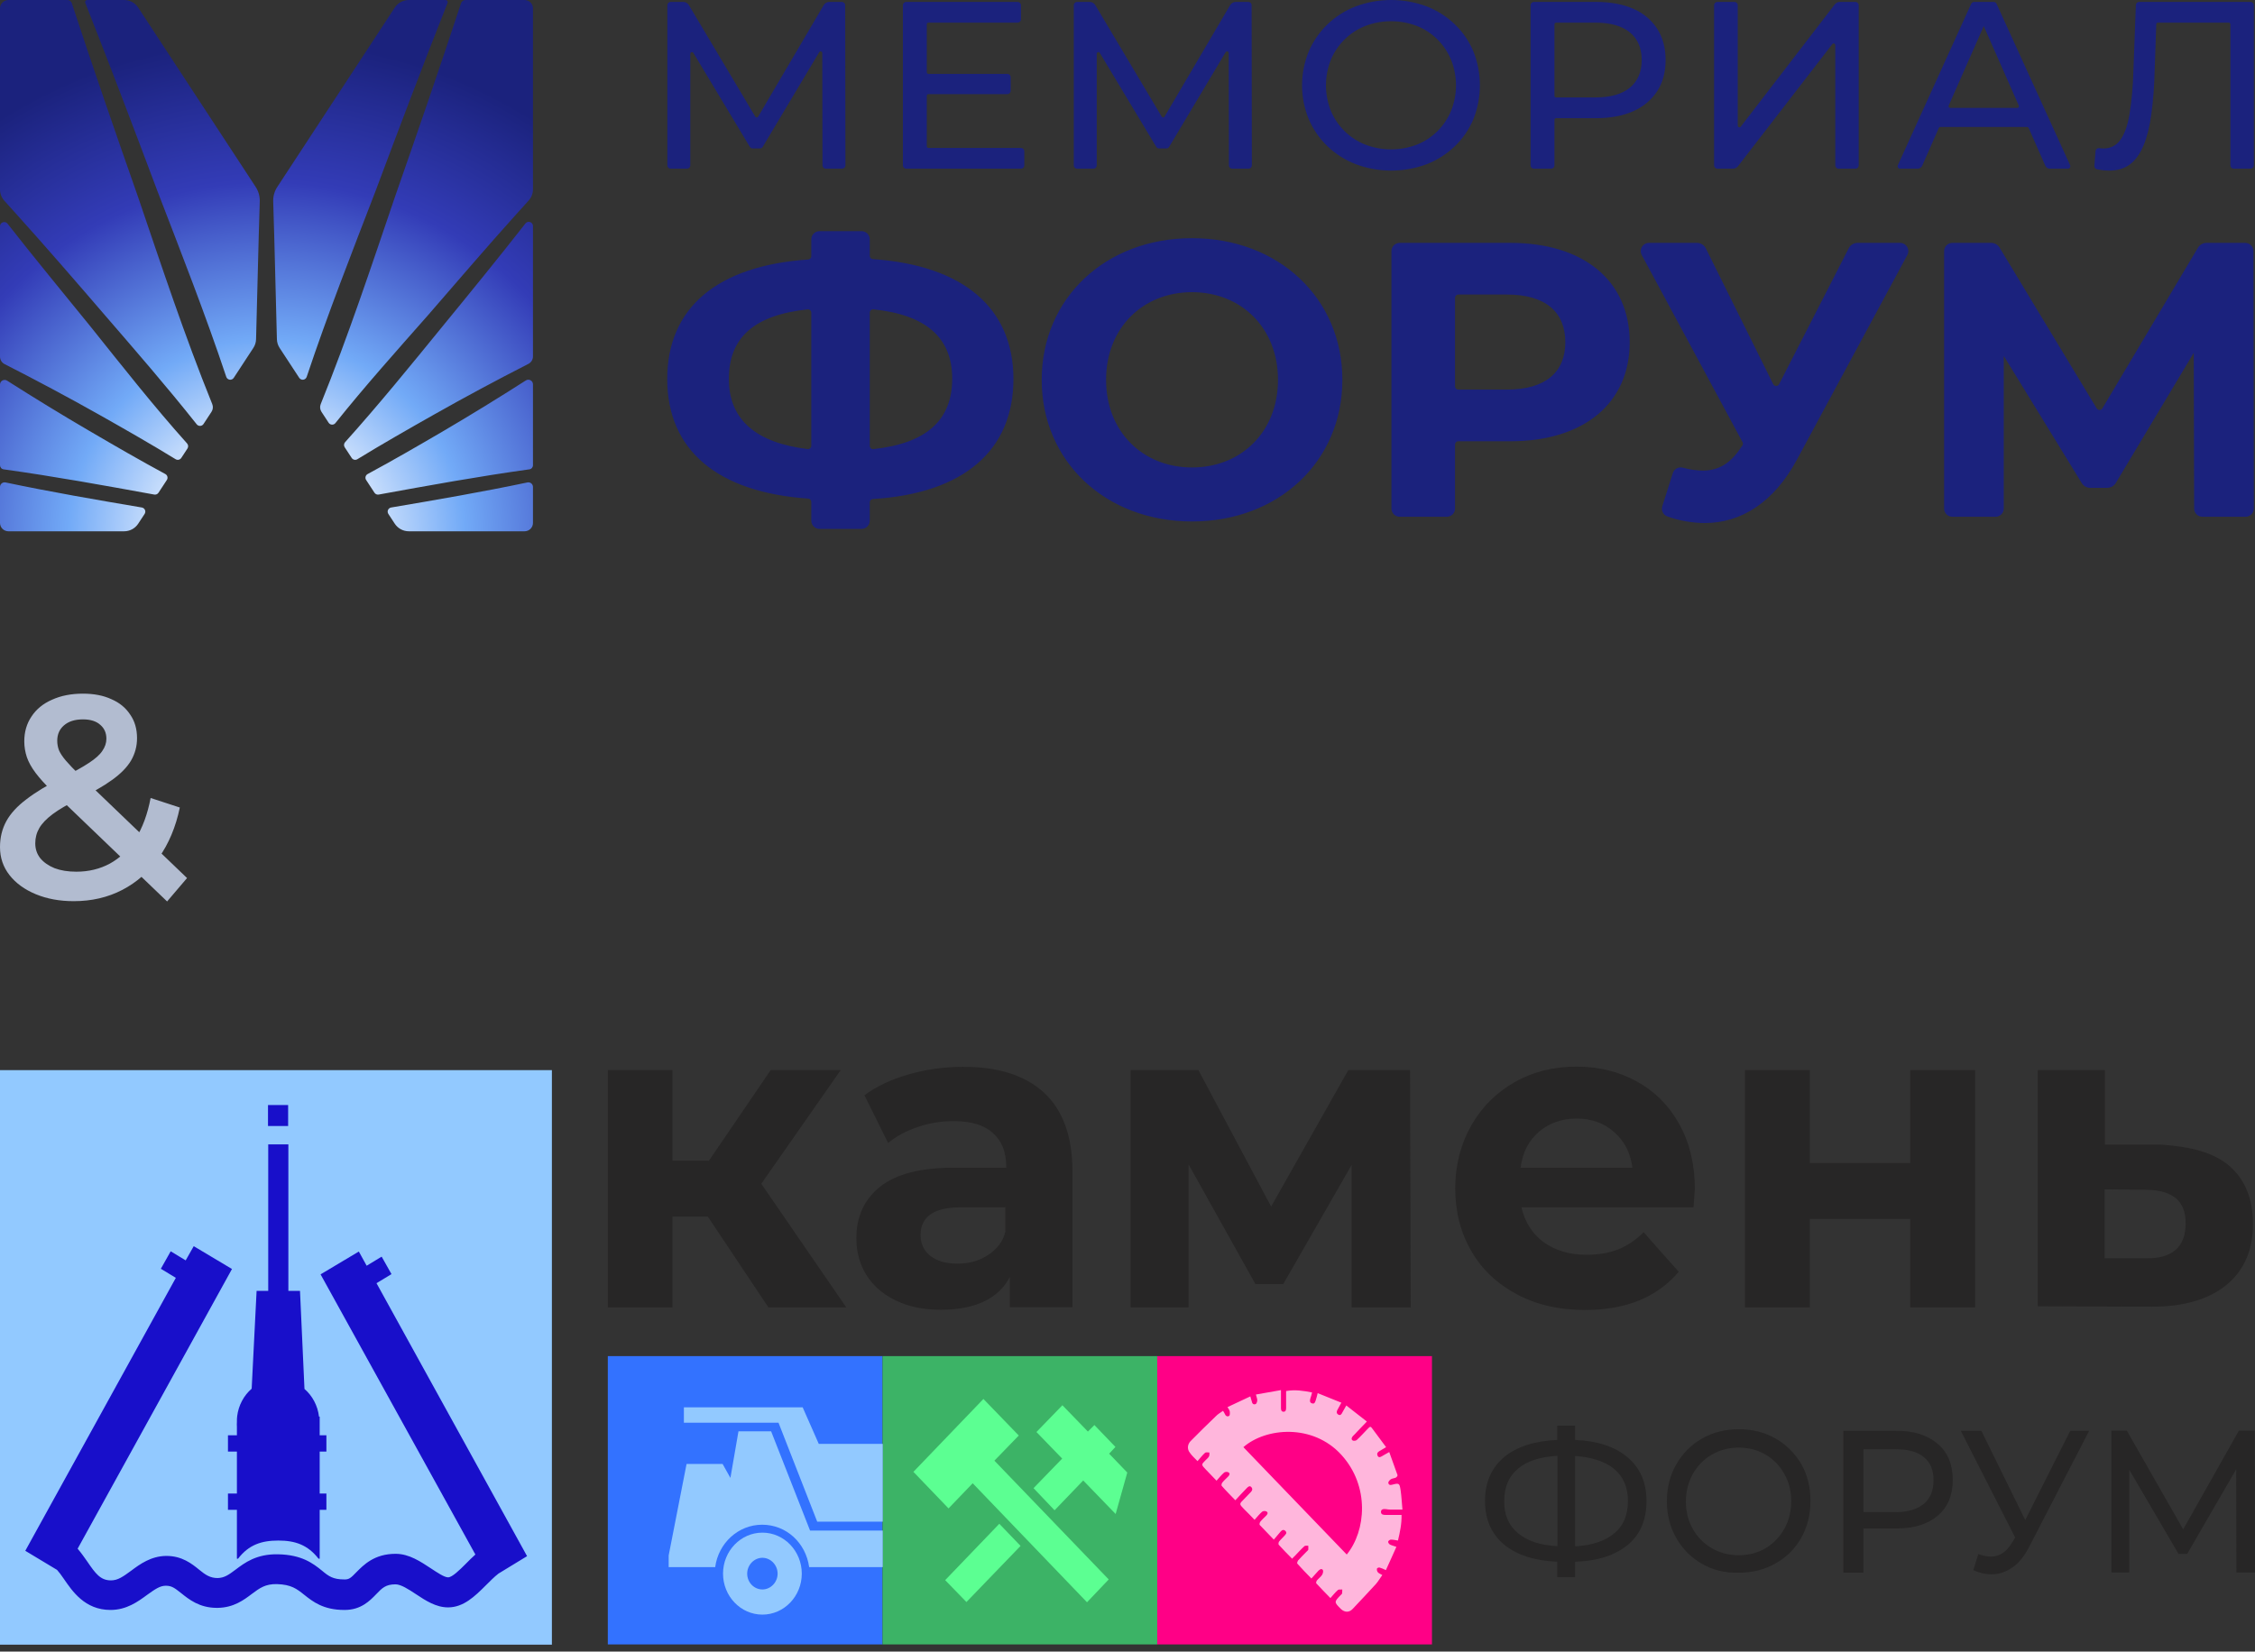 <?xml version="1.0" encoding="UTF-8"?> <svg xmlns="http://www.w3.org/2000/svg" width="273" height="200" viewBox="0 0 273 200" fill="none"><rect x="0" y="0" width="273" height="200" fill="#333333" stroke="none"/><path d="M33.077 24.394C33.056 23.771 33.228 23.158 33.57 22.636L47.791 0.919C47.976 0.636 48.228 0.405 48.525 0.244C48.822 0.084 49.155 3.98397e-06 49.493 4.43186e-06H53.95C53.992 -4.89936e-05 54.032 0.01 54.069 0.029C54.105 0.049 54.137 0.076 54.16 0.11C54.183 0.145 54.198 0.184 54.202 0.225C54.207 0.266 54.201 0.307 54.186 0.346C51.18 7.938 48.265 15.65 45.486 23.081C42.614 30.549 39.67 38.03 37.13 45.637C37.1 45.727 37.045 45.808 36.972 45.868C36.898 45.929 36.809 45.968 36.714 45.98C36.62 45.992 36.523 45.978 36.437 45.938C36.35 45.898 36.276 45.835 36.224 45.755L33.853 42.135C33.648 41.822 33.534 41.458 33.523 41.084C33.367 35.556 33.257 29.972 33.077 24.394ZM19.037 23.081C21.911 30.549 24.854 38.03 27.393 45.637C27.423 45.727 27.478 45.807 27.552 45.868C27.625 45.929 27.715 45.967 27.809 45.98C27.904 45.992 28 45.977 28.087 45.938C28.174 45.898 28.248 45.834 28.3 45.755L30.67 42.135C30.875 41.822 30.99 41.458 31 41.084C31.157 35.556 31.267 29.971 31.447 24.394C31.468 23.771 31.295 23.158 30.954 22.636L16.732 0.919C16.548 0.636 16.295 0.405 15.998 0.244C15.701 0.084 15.369 4.18626e-06 15.031 4.43186e-06H10.557C10.516 -5.20239e-05 10.475 0.01 10.439 0.029C10.402 0.048 10.371 0.076 10.348 0.11C10.324 0.145 10.31 0.184 10.305 0.225C10.301 0.266 10.306 0.307 10.321 0.346C13.331 7.947 16.258 15.676 19.037 23.081ZM47.791 23.911C44.945 32.284 42.153 40.722 38.827 48.937C38.766 49.088 38.742 49.252 38.758 49.414C38.774 49.576 38.829 49.732 38.918 49.869L39.787 51.196C39.831 51.263 39.89 51.318 39.96 51.358C40.029 51.398 40.108 51.42 40.188 51.424C40.268 51.428 40.348 51.412 40.421 51.379C40.494 51.346 40.559 51.296 40.608 51.233C44.191 46.747 48.033 42.465 51.84 38.141C54.919 34.595 59.194 29.608 62.296 26.175C62.848 25.561 63.418 24.928 64 24.285C64.337 23.913 64.524 23.429 64.524 22.928V1.013C64.524 0.88 64.497 0.748 64.446 0.625C64.395 0.503 64.32 0.391 64.226 0.297C64.132 0.203 64.02 0.128 63.896 0.077C63.773 0.026 63.641 6.41201e-06 63.507 6.59848e-06H56.346C56.228 -7.06935e-05 56.114 0.037 56.019 0.106C55.923 0.175 55.852 0.272 55.816 0.383C53.212 8.308 50.454 16.288 47.791 23.911ZM64.524 43.164V27.368C64.524 27.263 64.491 27.16 64.429 27.074C64.368 26.989 64.281 26.924 64.181 26.89C64.082 26.855 63.974 26.853 63.872 26.882C63.771 26.912 63.681 26.973 63.616 27.055L63.511 27.189C60.728 30.76 56.45 36.021 53.542 39.562C49.74 44.226 45.865 48.998 41.777 53.55C41.703 53.633 41.658 53.738 41.649 53.849C41.641 53.96 41.669 54.07 41.73 54.163L42.576 55.455C42.648 55.565 42.761 55.643 42.89 55.672C43.019 55.701 43.154 55.678 43.266 55.609C46.328 53.734 49.449 51.954 52.568 50.192C56.283 48.092 60.11 46.036 63.971 44.065C64.137 43.98 64.277 43.851 64.374 43.692C64.472 43.533 64.523 43.35 64.524 43.164ZM64.524 46.539C64.524 46.439 64.497 46.341 64.445 46.255C64.394 46.169 64.321 46.098 64.233 46.05C64.145 46.002 64.046 45.979 63.945 45.982C63.845 45.986 63.748 46.016 63.663 46.07C60.373 48.173 57.047 50.22 53.715 52.176C50.674 53.956 47.617 55.728 44.509 57.405C44.447 57.438 44.393 57.484 44.35 57.539C44.307 57.594 44.276 57.658 44.258 57.726C44.241 57.793 44.238 57.864 44.25 57.933C44.261 58.002 44.287 58.068 44.325 58.126L45.335 59.669C45.39 59.752 45.468 59.818 45.56 59.858C45.652 59.897 45.754 59.908 45.852 59.89C51.916 58.786 57.983 57.683 64.086 56.837C64.207 56.821 64.318 56.761 64.399 56.669C64.479 56.577 64.524 56.459 64.524 56.337V46.539ZM47.014 62.233L47.791 63.419C47.976 63.701 48.228 63.933 48.525 64.093C48.822 64.254 49.155 64.338 49.493 64.338H63.508C63.641 64.338 63.773 64.311 63.896 64.26C64.02 64.21 64.132 64.135 64.226 64.041C64.32 63.947 64.395 63.835 64.446 63.712C64.497 63.589 64.524 63.458 64.524 63.325V58.967C64.524 58.884 64.505 58.802 64.469 58.727C64.433 58.653 64.381 58.587 64.317 58.535C64.252 58.482 64.177 58.445 64.096 58.426C64.015 58.407 63.931 58.406 63.85 58.423C58.381 59.575 52.868 60.524 47.355 61.457C47.272 61.471 47.193 61.505 47.127 61.557C47.06 61.609 47.008 61.676 46.974 61.753C46.941 61.83 46.926 61.914 46.934 61.998C46.941 62.082 46.968 62.163 47.014 62.233ZM10.976 39.567C8.016 35.921 3.845 30.848 1 27.199L0.908 27.082C0.843 26.999 0.754 26.939 0.652 26.909C0.551 26.879 0.442 26.881 0.343 26.916C0.243 26.95 0.156 27.015 0.094 27.101C0.033 27.186 1.27523e-05 27.289 1.30411e-05 27.395V43.19C4.79852e-05 43.376 0.052 43.559 0.149 43.718C0.247 43.877 0.387 44.006 0.554 44.091C4.407 46.054 8.228 48.092 11.956 50.192C15.076 51.952 18.197 53.732 21.258 55.608C21.371 55.677 21.506 55.7 21.635 55.671C21.764 55.642 21.876 55.564 21.948 55.454L22.696 54.313C22.756 54.22 22.785 54.109 22.776 53.999C22.768 53.888 22.723 53.783 22.649 53.7C18.577 49.154 14.802 44.346 10.976 39.567ZM2.215 26.185C5.251 29.544 9.694 34.669 12.678 38.145C16.404 42.455 20.216 46.844 23.815 51.383C23.865 51.446 23.929 51.496 24.002 51.53C24.076 51.563 24.156 51.579 24.236 51.575C24.317 51.572 24.395 51.549 24.465 51.509C24.535 51.47 24.594 51.414 24.638 51.347L25.606 49.869C25.695 49.732 25.75 49.576 25.766 49.414C25.782 49.252 25.758 49.088 25.696 48.937C22.371 40.721 19.58 32.282 16.733 23.911C14.052 16.265 11.293 8.303 8.692 0.383C8.656 0.272 8.585 0.175 8.489 0.106C8.394 0.037 8.28 -6.97328e-05 8.162 9.86177e-08H1.016C0.883 -8.78488e-08 0.751 0.026 0.627 0.077C0.504 0.128 0.392 0.203 0.298 0.297C0.203 0.391 0.128 0.503 0.077 0.625C0.026 0.748 5.249e-06 0.88 5.43601e-06 1.013V22.947C1.64684e-05 23.448 0.186 23.931 0.522 24.304C1.101 24.944 1.667 25.573 2.215 26.185ZM3.26313e-06 58.967V63.325C3.07612e-06 63.458 0.026 63.589 0.077 63.712C0.128 63.835 0.203 63.947 0.298 64.041C0.392 64.135 0.504 64.21 0.627 64.26C0.751 64.311 0.883 64.338 1.016 64.338H15.031C15.369 64.338 15.701 64.254 15.998 64.093C16.295 63.933 16.548 63.701 16.732 63.419L17.509 62.233C17.555 62.163 17.583 62.082 17.59 61.998C17.597 61.914 17.583 61.83 17.549 61.753C17.516 61.676 17.463 61.609 17.397 61.557C17.33 61.505 17.252 61.471 17.169 61.457C11.656 60.524 6.143 59.575 0.674 58.423C0.593 58.406 0.509 58.407 0.428 58.426C0.347 58.445 0.271 58.483 0.207 58.535C0.142 58.587 0.09 58.653 0.054 58.727C0.019 58.802 -4.31901e-07 58.884 3.26313e-06 58.967ZM3.26313e-06 46.564V56.337C-2.75779e-06 56.459 0.044 56.577 0.125 56.669C0.205 56.761 0.316 56.821 0.438 56.837C6.541 57.683 12.608 58.786 18.672 59.89C18.77 59.908 18.872 59.897 18.963 59.857C19.055 59.818 19.134 59.752 19.188 59.669L20.199 58.125C20.237 58.067 20.263 58.001 20.275 57.932C20.286 57.863 20.283 57.792 20.266 57.725C20.249 57.657 20.217 57.593 20.174 57.538C20.131 57.483 20.077 57.437 20.015 57.404C16.907 55.726 13.85 53.954 10.809 52.175C7.488 50.234 4.154 48.195 0.86 46.096C0.775 46.042 0.678 46.011 0.578 46.008C0.478 46.005 0.378 46.028 0.29 46.076C0.203 46.124 0.129 46.194 0.078 46.28C0.027 46.366 -8.43758e-06 46.464 3.26313e-06 46.564Z" fill="url(#paint0_radial_2471_84)"></path><path d="M80.794 20.029V0.63C80.794 0.524 80.837 0.422 80.912 0.348C80.987 0.273 81.088 0.231 81.195 0.231H82.712C82.85 0.231 82.987 0.267 83.108 0.335C83.228 0.404 83.329 0.502 83.4 0.621L91.44 14.127C91.457 14.157 91.483 14.182 91.513 14.199C91.543 14.216 91.578 14.225 91.612 14.225C91.647 14.225 91.681 14.216 91.712 14.198C91.742 14.181 91.767 14.156 91.784 14.126L99.719 0.625C99.79 0.505 99.89 0.405 100.012 0.336C100.133 0.267 100.27 0.231 100.409 0.231H101.924C102.03 0.231 102.132 0.273 102.207 0.347C102.282 0.422 102.324 0.523 102.324 0.629L102.352 20.029C102.352 20.081 102.342 20.133 102.322 20.182C102.302 20.23 102.272 20.274 102.235 20.311C102.198 20.348 102.154 20.378 102.105 20.398C102.057 20.418 102.005 20.428 101.952 20.428H99.974C99.868 20.428 99.766 20.386 99.691 20.312C99.616 20.237 99.574 20.136 99.574 20.03L99.549 6.423C99.549 6.379 99.534 6.337 99.508 6.302C99.481 6.268 99.444 6.243 99.402 6.231C99.36 6.219 99.315 6.222 99.274 6.238C99.234 6.255 99.199 6.284 99.177 6.321L92.341 17.781C92.305 17.84 92.255 17.89 92.195 17.924C92.135 17.958 92.067 17.976 91.997 17.976H91.12C91.051 17.976 90.983 17.958 90.923 17.924C90.863 17.89 90.812 17.841 90.777 17.782L83.944 6.41C83.922 6.373 83.888 6.344 83.847 6.328C83.806 6.311 83.761 6.309 83.719 6.32C83.677 6.332 83.64 6.357 83.613 6.392C83.587 6.427 83.572 6.469 83.572 6.513V20.029C83.572 20.135 83.53 20.237 83.455 20.311C83.38 20.386 83.278 20.428 83.172 20.428H81.195C81.088 20.428 80.987 20.386 80.912 20.311C80.837 20.237 80.794 20.135 80.794 20.029ZM123.607 17.918H112.401C112.375 17.918 112.349 17.913 112.325 17.903C112.3 17.893 112.278 17.878 112.26 17.86C112.241 17.841 112.226 17.819 112.216 17.795C112.206 17.771 112.201 17.745 112.201 17.719V11.597C112.201 11.544 112.222 11.493 112.26 11.456C112.297 11.418 112.348 11.397 112.401 11.397H121.958C122.01 11.397 122.062 11.387 122.111 11.367C122.16 11.347 122.204 11.317 122.241 11.28C122.278 11.243 122.307 11.199 122.328 11.151C122.348 11.103 122.358 11.051 122.358 10.998V9.344C122.358 9.238 122.316 9.136 122.241 9.061C122.166 8.987 122.064 8.945 121.958 8.945H112.401C112.375 8.945 112.349 8.939 112.325 8.929C112.3 8.919 112.278 8.905 112.26 8.886C112.241 8.868 112.226 8.846 112.216 8.821C112.206 8.797 112.201 8.771 112.201 8.745V2.941C112.201 2.888 112.222 2.837 112.26 2.799C112.297 2.762 112.348 2.741 112.401 2.741H123.202C123.255 2.741 123.307 2.731 123.355 2.711C123.404 2.691 123.448 2.661 123.485 2.624C123.522 2.587 123.552 2.543 123.572 2.495C123.592 2.446 123.602 2.394 123.602 2.342V0.63C123.602 0.524 123.56 0.422 123.485 0.348C123.41 0.273 123.308 0.231 123.202 0.231H109.708C109.601 0.231 109.5 0.273 109.425 0.348C109.35 0.422 109.307 0.524 109.307 0.63V20.029C109.307 20.082 109.318 20.134 109.338 20.182C109.358 20.23 109.387 20.274 109.425 20.311C109.462 20.349 109.506 20.378 109.554 20.398C109.603 20.418 109.655 20.428 109.708 20.428H123.607C123.66 20.428 123.712 20.418 123.761 20.398C123.809 20.378 123.853 20.349 123.89 20.311C123.928 20.274 123.957 20.23 123.977 20.182C123.997 20.134 124.008 20.082 124.008 20.029V18.317C124.008 18.211 123.965 18.11 123.89 18.035C123.815 17.96 123.714 17.918 123.607 17.918ZM130.398 20.428H132.375C132.428 20.428 132.48 20.418 132.528 20.398C132.577 20.378 132.621 20.349 132.658 20.311C132.695 20.274 132.725 20.23 132.745 20.182C132.765 20.134 132.775 20.082 132.775 20.029V6.513C132.775 6.469 132.79 6.427 132.816 6.392C132.843 6.357 132.88 6.332 132.922 6.32C132.964 6.309 133.009 6.311 133.05 6.328C133.09 6.344 133.125 6.373 133.147 6.41L139.98 17.782C140.015 17.841 140.066 17.89 140.126 17.924C140.186 17.958 140.254 17.976 140.323 17.976H141.2C141.269 17.976 141.338 17.958 141.398 17.924C141.458 17.89 141.509 17.84 141.544 17.781L148.38 6.321C148.402 6.284 148.437 6.255 148.477 6.238C148.518 6.222 148.563 6.22 148.605 6.231C148.647 6.243 148.684 6.268 148.711 6.302C148.737 6.337 148.752 6.379 148.752 6.423L148.777 20.03C148.777 20.136 148.819 20.237 148.894 20.312C148.969 20.386 149.071 20.428 149.177 20.428H151.155C151.208 20.428 151.26 20.418 151.308 20.398C151.357 20.378 151.401 20.348 151.438 20.311C151.475 20.274 151.505 20.23 151.525 20.182C151.545 20.133 151.555 20.081 151.555 20.029L151.527 0.629C151.527 0.523 151.485 0.422 151.41 0.347C151.335 0.273 151.233 0.231 151.127 0.231H149.612C149.473 0.231 149.336 0.267 149.214 0.336C149.093 0.405 148.993 0.505 148.922 0.625L140.987 14.126C140.97 14.156 140.945 14.181 140.915 14.198C140.884 14.216 140.85 14.225 140.815 14.225C140.781 14.225 140.746 14.216 140.716 14.199C140.686 14.182 140.661 14.157 140.643 14.127L132.603 0.621C132.532 0.502 132.431 0.404 132.311 0.335C132.19 0.267 132.054 0.231 131.915 0.231H130.398C130.291 0.231 130.19 0.273 130.115 0.348C130.04 0.422 129.997 0.524 129.997 0.63V20.029C129.997 20.082 130.008 20.134 130.028 20.182C130.048 20.23 130.077 20.274 130.115 20.311C130.152 20.349 130.196 20.378 130.244 20.398C130.293 20.418 130.345 20.428 130.398 20.428ZM172.694 19.895C169.931 20.919 166.889 20.914 164.129 19.88C162.852 19.389 161.686 18.648 160.7 17.702C159.736 16.771 158.969 15.658 158.443 14.427C157.362 11.802 157.362 8.858 158.443 6.232C158.969 5.002 159.736 3.888 160.7 2.957C161.682 2.013 162.843 1.273 164.114 0.779C166.879 -0.255 169.925 -0.26 172.694 0.765C173.964 1.254 175.125 1.99 176.109 2.929C177.078 3.855 177.846 4.969 178.366 6.203C179.427 8.853 179.427 11.807 178.366 14.456C177.846 15.69 177.078 16.805 176.109 17.73C175.125 18.67 173.965 19.405 172.694 19.895ZM171.537 17.514C172.468 17.145 173.315 16.59 174.025 15.884C174.732 15.178 175.293 14.339 175.675 13.417C176.466 11.434 176.466 9.225 175.675 7.242C175.292 6.32 174.732 5.482 174.025 4.775C173.315 4.069 172.468 3.515 171.537 3.145C169.525 2.376 167.298 2.376 165.286 3.145C164.352 3.515 163.502 4.068 162.786 4.772C162.07 5.476 161.503 6.316 161.119 7.242C160.328 9.225 160.328 11.434 161.119 13.417C161.503 14.343 162.07 15.183 162.786 15.887C163.502 16.591 164.352 17.144 165.286 17.514C167.298 18.283 169.525 18.283 171.537 17.514ZM197.739 13.46C196.485 14.028 194.97 14.312 193.196 14.312H188.39C188.337 14.312 188.286 14.332 188.248 14.37C188.211 14.407 188.19 14.458 188.19 14.511V20.029C188.19 20.082 188.179 20.134 188.159 20.182C188.139 20.23 188.11 20.274 188.073 20.311C188.035 20.349 187.991 20.378 187.943 20.398C187.894 20.418 187.842 20.428 187.79 20.428H185.696C185.644 20.428 185.592 20.418 185.543 20.398C185.495 20.378 185.45 20.349 185.413 20.311C185.376 20.274 185.347 20.23 185.327 20.182C185.306 20.134 185.296 20.082 185.296 20.029V0.63C185.296 0.524 185.338 0.422 185.413 0.348C185.488 0.273 185.59 0.231 185.696 0.231H193.196C194.971 0.231 196.485 0.51 197.739 1.067C198.925 1.569 199.933 2.413 200.633 3.491C201.308 4.549 201.645 5.809 201.646 7.271C201.646 8.733 201.308 9.988 200.633 11.037C199.928 12.11 198.921 12.953 197.739 13.46ZM198.752 7.271C198.752 5.828 198.274 4.713 197.32 3.924C196.365 3.136 194.961 2.741 193.109 2.741H188.39C188.337 2.741 188.286 2.762 188.248 2.799C188.211 2.837 188.19 2.888 188.19 2.941V11.602C188.19 11.628 188.195 11.654 188.205 11.678C188.215 11.702 188.23 11.724 188.248 11.743C188.267 11.761 188.289 11.776 188.313 11.786C188.338 11.796 188.364 11.801 188.39 11.801H193.109C194.961 11.801 196.365 11.407 197.32 10.618C198.274 9.829 198.752 8.714 198.752 7.271ZM207.915 20.428H209.783C209.906 20.428 210.027 20.4 210.136 20.346C210.246 20.292 210.342 20.214 210.417 20.117L221.827 5.341C221.853 5.308 221.888 5.283 221.928 5.271C221.968 5.259 222.011 5.26 222.05 5.273C222.09 5.287 222.124 5.312 222.148 5.346C222.173 5.38 222.186 5.421 222.186 5.462V20.029C222.186 20.135 222.228 20.237 222.303 20.311C222.378 20.386 222.48 20.428 222.586 20.428H224.622C224.674 20.428 224.726 20.418 224.775 20.398C224.823 20.378 224.867 20.349 224.904 20.311C224.942 20.274 224.971 20.23 224.991 20.182C225.011 20.134 225.022 20.082 225.022 20.029V0.63C225.022 0.524 224.98 0.422 224.904 0.348C224.829 0.273 224.728 0.231 224.622 0.231H222.754C222.631 0.231 222.51 0.259 222.4 0.313C222.29 0.367 222.194 0.446 222.119 0.543L210.738 15.345C210.713 15.378 210.678 15.403 210.638 15.415C210.598 15.427 210.555 15.426 210.515 15.413C210.476 15.399 210.441 15.374 210.417 15.34C210.392 15.306 210.379 15.265 210.379 15.224V0.63C210.379 0.524 210.337 0.422 210.262 0.348C210.187 0.273 210.085 0.231 209.979 0.231H207.915C207.809 0.231 207.707 0.273 207.632 0.348C207.557 0.422 207.515 0.524 207.515 0.63V20.029C207.515 20.135 207.557 20.237 207.632 20.311C207.707 20.386 207.809 20.428 207.915 20.428ZM245.415 15.379H234.906C234.867 15.379 234.829 15.39 234.797 15.411C234.764 15.432 234.739 15.463 234.723 15.498L232.708 20.071C232.661 20.177 232.584 20.267 232.487 20.331C232.389 20.395 232.275 20.428 232.159 20.428H230.035C229.985 20.428 229.936 20.416 229.892 20.392C229.847 20.368 229.81 20.333 229.783 20.291C229.756 20.249 229.74 20.201 229.736 20.151C229.732 20.101 229.741 20.051 229.762 20.006L238.636 0.465C238.668 0.395 238.719 0.336 238.784 0.294C238.849 0.253 238.924 0.231 239.001 0.231H241.35C241.427 0.231 241.502 0.253 241.567 0.294C241.631 0.336 241.682 0.395 241.714 0.465L250.617 20.005C250.638 20.051 250.647 20.101 250.643 20.151C250.639 20.201 250.623 20.249 250.596 20.291C250.569 20.333 250.531 20.368 250.487 20.392C250.443 20.416 250.394 20.428 250.344 20.428H248.163C248.047 20.428 247.933 20.395 247.835 20.331C247.738 20.267 247.661 20.177 247.614 20.071L245.599 15.498C245.583 15.463 245.557 15.432 245.525 15.411C245.492 15.39 245.454 15.379 245.415 15.379ZM244.405 12.791L240.161 3.16L235.916 12.791C235.903 12.821 235.897 12.854 235.9 12.887C235.903 12.921 235.914 12.952 235.932 12.98C235.95 13.008 235.975 13.031 236.004 13.046C236.033 13.062 236.066 13.07 236.099 13.07H244.222C244.255 13.07 244.288 13.062 244.317 13.046C244.347 13.031 244.372 13.008 244.39 12.98C244.408 12.952 244.419 12.921 244.422 12.887C244.424 12.854 244.419 12.821 244.405 12.791ZM272.457 0.231H258.976C258.873 0.231 258.773 0.271 258.699 0.342C258.624 0.414 258.58 0.512 258.576 0.615L258.273 8.742C258.229 10.473 258.069 12.198 257.795 13.907C257.554 15.273 257.182 16.293 256.681 16.966C256.453 17.288 256.149 17.549 255.796 17.725C255.442 17.901 255.05 17.987 254.655 17.976C254.484 17.976 254.313 17.964 254.143 17.941C254.089 17.934 254.035 17.938 253.983 17.952C253.931 17.967 253.882 17.992 253.84 18.026C253.798 18.06 253.763 18.102 253.738 18.15C253.713 18.198 253.698 18.25 253.694 18.304L253.554 20.078C253.547 20.175 253.575 20.273 253.635 20.351C253.694 20.428 253.78 20.482 253.876 20.501C254.09 20.543 254.292 20.576 254.482 20.602C254.77 20.64 255.06 20.659 255.35 20.659C256.353 20.659 257.187 20.409 257.853 19.909C258.518 19.409 259.063 18.659 259.488 17.658C259.912 16.659 260.23 15.408 260.443 13.907C260.674 12.166 260.809 10.413 260.848 8.656L261.046 2.934C261.048 2.882 261.069 2.833 261.107 2.797C261.144 2.761 261.194 2.741 261.246 2.741H269.821C269.874 2.741 269.925 2.762 269.962 2.799C270 2.837 270.021 2.888 270.021 2.941V20.029C270.021 20.082 270.031 20.134 270.051 20.182C270.072 20.23 270.101 20.274 270.138 20.311C270.175 20.349 270.219 20.378 270.268 20.398C270.317 20.418 270.369 20.428 270.421 20.428H272.457C272.509 20.428 272.561 20.418 272.61 20.398C272.658 20.378 272.703 20.349 272.74 20.311C272.777 20.274 272.806 20.23 272.826 20.182C272.847 20.134 272.857 20.082 272.857 20.029V0.63C272.857 0.524 272.815 0.422 272.74 0.348C272.665 0.273 272.563 0.231 272.457 0.231ZM122.691 45.901C122.691 54.522 116.698 59.761 105.676 60.428C105.574 60.433 105.479 60.478 105.408 60.551C105.338 60.625 105.299 60.723 105.298 60.825V63.052C105.298 63.183 105.273 63.313 105.222 63.434C105.172 63.555 105.098 63.665 105.005 63.757C104.913 63.85 104.802 63.923 104.681 63.974C104.56 64.024 104.429 64.05 104.298 64.05H99.218C99.087 64.05 98.957 64.024 98.835 63.974C98.714 63.923 98.604 63.85 98.511 63.757C98.418 63.665 98.344 63.555 98.294 63.434C98.244 63.313 98.218 63.183 98.218 63.052V60.775C98.218 60.673 98.179 60.576 98.109 60.502C98.04 60.428 97.945 60.384 97.843 60.377C86.819 59.622 80.778 54.476 80.778 45.901C80.778 37.28 86.819 32.18 97.843 31.426C97.945 31.419 98.04 31.375 98.109 31.301C98.179 31.227 98.218 31.13 98.218 31.029V28.988C98.218 28.857 98.244 28.727 98.294 28.606C98.344 28.485 98.418 28.375 98.511 28.283C98.604 28.19 98.714 28.117 98.835 28.066C98.957 28.016 99.087 27.991 99.218 27.991H104.298C104.429 27.991 104.56 28.016 104.681 28.066C104.802 28.117 104.913 28.19 105.005 28.283C105.098 28.375 105.172 28.485 105.222 28.606C105.273 28.727 105.298 28.857 105.298 28.988V30.981C105.299 31.082 105.338 31.18 105.407 31.254C105.477 31.327 105.572 31.372 105.673 31.379C116.651 32.135 122.691 37.327 122.691 45.901ZM98.218 37.861C98.218 37.804 98.206 37.749 98.183 37.698C98.159 37.646 98.126 37.6 98.084 37.563C98.042 37.526 97.992 37.498 97.938 37.48C97.885 37.463 97.828 37.458 97.772 37.464C91.328 38.157 88.239 40.852 88.239 45.901C88.239 50.898 91.636 53.636 97.767 54.38C97.823 54.387 97.88 54.382 97.935 54.365C97.989 54.349 98.039 54.321 98.082 54.283C98.124 54.246 98.159 54.2 98.182 54.148C98.206 54.097 98.218 54.041 98.218 53.984V37.861ZM115.278 45.854C115.278 40.853 112.055 38.114 105.743 37.462C105.687 37.456 105.63 37.462 105.577 37.479C105.523 37.496 105.474 37.524 105.432 37.562C105.39 37.599 105.357 37.645 105.334 37.696C105.311 37.747 105.299 37.803 105.298 37.859V53.989C105.299 54.046 105.311 54.101 105.334 54.153C105.357 54.204 105.391 54.25 105.433 54.287C105.475 54.325 105.525 54.353 105.579 54.37C105.632 54.387 105.689 54.392 105.745 54.386C112.145 53.688 115.278 50.903 115.278 45.854ZM162.513 45.996C162.513 55.9 154.768 63.149 144.313 63.149C133.811 63.149 126.113 55.852 126.113 45.996C126.113 36.141 133.811 28.843 144.313 28.843C154.768 28.843 162.513 36.093 162.513 45.996ZM154.72 45.996C154.72 39.694 150.253 35.382 144.313 35.382C138.373 35.382 133.906 39.694 133.906 45.996C133.906 52.298 138.373 56.61 144.313 56.61C150.253 56.61 154.72 52.298 154.72 45.996ZM197.299 41.447C197.299 48.839 191.739 53.436 182.852 53.436H176.552C176.446 53.436 176.344 53.478 176.269 53.552C176.194 53.627 176.152 53.729 176.152 53.834V61.583C176.152 61.848 176.047 62.101 175.859 62.288C175.671 62.475 175.417 62.581 175.152 62.581H169.454C169.189 62.581 168.934 62.475 168.747 62.288C168.559 62.101 168.454 61.848 168.454 61.583V30.41C168.454 30.279 168.48 30.149 168.53 30.028C168.58 29.907 168.654 29.797 168.747 29.704C168.84 29.611 168.95 29.538 169.071 29.488C169.193 29.438 169.323 29.412 169.454 29.412H182.852C191.739 29.412 197.299 34.008 197.299 41.447ZM189.505 41.447C189.505 37.799 187.129 35.667 182.425 35.667H176.552C176.446 35.667 176.344 35.709 176.269 35.784C176.194 35.858 176.152 35.96 176.152 36.066V46.782C176.152 46.888 176.194 46.989 176.269 47.064C176.344 47.139 176.446 47.181 176.552 47.181H182.425C187.129 47.181 189.505 45.049 189.505 41.447ZM230.03 29.412H224.883C224.662 29.412 224.445 29.473 224.256 29.588C224.068 29.703 223.915 29.868 223.814 30.065L215.386 46.521C215.353 46.587 215.301 46.642 215.238 46.681C215.174 46.719 215.101 46.739 215.027 46.739C214.953 46.738 214.881 46.717 214.818 46.678C214.755 46.639 214.704 46.583 214.671 46.517L206.516 30.078C206.417 29.878 206.263 29.71 206.073 29.592C205.883 29.474 205.664 29.412 205.44 29.412H199.637C199.464 29.412 199.294 29.457 199.143 29.542C198.993 29.627 198.867 29.75 198.778 29.898C198.69 30.046 198.641 30.214 198.637 30.386C198.633 30.559 198.674 30.729 198.756 30.881L210.959 53.543C210.995 53.61 211.011 53.686 211.006 53.762C211 53.837 210.973 53.91 210.927 53.971L210.795 54.146C209.512 56.136 208.039 56.989 206.138 56.989C205.318 56.972 204.504 56.851 203.714 56.63C203.467 56.568 203.205 56.602 202.983 56.726C202.761 56.85 202.594 57.054 202.518 57.296L201.245 61.301C201.166 61.548 201.187 61.817 201.303 62.049C201.42 62.282 201.623 62.459 201.869 62.545C203.316 63.059 204.839 63.327 206.375 63.339C210.842 63.339 214.787 60.78 217.543 55.663L230.911 30.882C230.993 30.73 231.034 30.559 231.03 30.387C231.026 30.215 230.978 30.046 230.889 29.898C230.8 29.75 230.674 29.627 230.524 29.542C230.373 29.457 230.203 29.412 230.03 29.412ZM271.811 29.412H267.125C266.917 29.412 266.712 29.466 266.531 29.569C266.35 29.672 266.199 29.82 266.093 29.998L254.523 49.45C254.488 49.509 254.437 49.558 254.377 49.593C254.317 49.627 254.249 49.645 254.18 49.645C254.111 49.645 254.043 49.628 253.982 49.594C253.922 49.56 253.872 49.511 253.836 49.452L242.081 29.991C241.974 29.815 241.823 29.668 241.643 29.567C241.463 29.465 241.26 29.412 241.053 29.412H236.364C236.232 29.412 236.102 29.438 235.981 29.488C235.859 29.538 235.749 29.611 235.656 29.704C235.563 29.797 235.49 29.907 235.439 30.028C235.389 30.149 235.363 30.279 235.363 30.41V61.583C235.363 61.714 235.389 61.844 235.439 61.965C235.49 62.086 235.563 62.196 235.656 62.288C235.749 62.381 235.859 62.455 235.981 62.505C236.102 62.555 236.232 62.581 236.364 62.581H241.586C241.851 62.581 242.106 62.475 242.293 62.288C242.481 62.101 242.586 61.848 242.586 61.583V43.106L252.025 58.502C252.132 58.676 252.282 58.821 252.462 58.921C252.641 59.022 252.843 59.074 253.049 59.074H255.116C255.323 59.074 255.528 59.02 255.708 58.918C255.889 58.816 256.04 58.669 256.146 58.491L265.586 42.727L265.632 61.586C265.632 61.85 265.738 62.103 265.925 62.289C266.113 62.476 266.367 62.581 266.632 62.581H271.855C271.987 62.581 272.117 62.555 272.238 62.505C272.36 62.454 272.47 62.381 272.563 62.288C272.656 62.195 272.73 62.085 272.78 61.964C272.83 61.843 272.856 61.713 272.856 61.582L272.811 30.408C272.811 30.144 272.705 29.89 272.517 29.704C272.33 29.517 272.076 29.412 271.811 29.412Z" fill="#1B227D"></path><path d="M8.925 109.13C7.222 109.13 5.693 108.85 4.34 108.29C2.987 107.73 1.925 106.96 1.155 105.98C0.385 105 0 103.868 0 102.585C0 101.418 0.257 100.368 0.77 99.435C1.283 98.502 2.1 97.615 3.22 96.775C4.34 95.912 5.775 95.048 7.525 94.185C8.902 93.508 9.975 92.913 10.745 92.4C11.538 91.887 12.087 91.397 12.39 90.93C12.717 90.463 12.88 89.973 12.88 89.46C12.88 88.76 12.635 88.2 12.145 87.78C11.655 87.337 10.955 87.115 10.045 87.115C9.065 87.115 8.295 87.36 7.735 87.85C7.198 88.317 6.93 88.935 6.93 89.705C6.93 90.102 7 90.487 7.14 90.86C7.303 91.233 7.583 91.653 7.98 92.12C8.377 92.587 8.948 93.182 9.695 93.905L22.645 106.33L20.23 109.165L6.23 95.725C5.437 94.955 4.795 94.243 4.305 93.59C3.815 92.937 3.465 92.307 3.255 91.7C3.045 91.07 2.94 90.428 2.94 89.775C2.94 88.632 3.232 87.628 3.815 86.765C4.398 85.878 5.227 85.202 6.3 84.735C7.373 84.245 8.622 84 10.045 84C11.375 84 12.518 84.222 13.475 84.665C14.455 85.085 15.213 85.703 15.75 86.52C16.31 87.313 16.59 88.27 16.59 89.39C16.59 90.37 16.345 91.28 15.855 92.12C15.365 92.937 14.595 93.718 13.545 94.465C12.518 95.212 11.142 95.993 9.415 96.81C8.132 97.44 7.117 98.035 6.37 98.595C5.623 99.155 5.087 99.715 4.76 100.275C4.433 100.835 4.27 101.453 4.27 102.13C4.27 102.807 4.468 103.402 4.865 103.915C5.285 104.428 5.868 104.837 6.615 105.14C7.362 105.42 8.237 105.56 9.24 105.56C10.733 105.56 12.087 105.233 13.3 104.58C14.537 103.903 15.575 102.9 16.415 101.57C17.255 100.24 17.862 98.595 18.235 96.635L21.77 97.79C21.28 100.147 20.428 102.177 19.215 103.88C18.025 105.56 16.555 106.855 14.805 107.765C13.055 108.675 11.095 109.13 8.925 109.13Z" fill="#B2BCD0"></path><g clip-path="url(#clip0_2471_84)"><path d="M106.844 164.222H73.585V199.137H106.844V164.222Z" fill="#3372FF"></path><path d="M140.102 164.222H106.844V199.137H140.102V164.222Z" fill="#3CB366"></path><path d="M173.36 164.222H140.102V199.137H173.36V164.222Z" fill="#FF0086"></path><path d="M158.844 168.621C158.79 168.875 158.736 169.072 158.654 169.298C158.573 169.552 158.519 169.862 158.844 169.946C159.169 170.059 159.223 169.749 159.304 169.523C159.386 169.298 159.44 169.044 159.521 168.706C160.496 169.1 161.417 169.467 162.392 169.862C162.202 170.2 162.094 170.426 161.958 170.652C161.823 170.877 161.742 171.131 162.013 171.3C162.283 171.469 162.419 171.244 162.527 171.018C162.663 170.764 162.798 170.539 162.988 170.2C163.827 170.849 164.613 171.469 165.479 172.146C165.046 172.598 164.694 172.964 164.315 173.359C164.152 173.528 163.99 173.726 163.8 173.895C163.638 174.064 163.556 174.29 163.746 174.431C163.854 174.515 164.152 174.487 164.261 174.374C164.694 173.979 165.1 173.528 165.533 173.077C165.913 172.682 165.913 172.682 166.238 173.133C166.752 173.838 167.267 174.515 167.808 175.249C167.483 175.446 167.24 175.587 166.996 175.728C166.752 175.869 166.671 176.038 166.779 176.292C166.915 176.546 167.104 176.461 167.294 176.349C167.565 176.208 167.808 176.038 168.188 175.841C168.54 176.8 168.865 177.702 169.19 178.633C169.217 178.718 169.081 178.887 168.973 178.943C168.783 179.028 168.54 179.028 168.377 179.141C168.242 179.225 168.052 179.451 168.079 179.564C168.106 179.818 168.296 179.874 168.567 179.789C169.406 179.564 169.433 179.62 169.569 180.494C169.677 181.228 169.704 181.961 169.786 182.807C169.244 182.807 168.783 182.807 168.296 182.807C168.133 182.807 167.944 182.779 167.781 182.751C167.483 182.722 167.186 182.751 167.186 183.089C167.186 183.428 167.483 183.456 167.781 183.456C168.404 183.456 169.027 183.456 169.677 183.456C169.704 184.527 169.488 185.515 169.244 186.558C168.946 186.502 168.648 186.445 168.377 186.445C168.269 186.445 168.079 186.586 168.052 186.699C168.052 186.812 168.161 186.981 168.269 187.038C168.486 187.15 168.729 187.207 169.054 187.32C168.621 188.307 168.188 189.237 167.781 190.14C167.483 189.999 167.24 189.886 167.023 189.83C166.915 189.801 166.698 189.886 166.698 189.971C166.671 190.112 166.725 190.309 166.806 190.394C166.915 190.535 167.104 190.591 167.348 190.732C167.077 191.099 166.861 191.494 166.59 191.804C165.669 192.819 164.721 193.806 163.773 194.822C163.34 195.301 162.798 195.273 162.338 194.85C161.498 194.004 161.498 194.004 162.311 193.158C162.365 193.101 162.446 193.045 162.473 192.988C162.5 192.819 162.5 192.65 162.5 192.481C162.311 192.509 162.094 192.452 161.986 192.537C161.661 192.819 161.39 193.158 161.065 193.524C160.469 192.904 159.9 192.34 159.358 191.747C159.304 191.691 159.358 191.494 159.413 191.409C159.629 191.155 159.9 190.958 160.063 190.704C160.171 190.535 160.225 190.224 160.144 190.112C159.981 189.914 159.765 190.055 159.602 190.224C159.331 190.535 159.061 190.817 158.763 191.155C158.14 190.535 157.598 189.942 157.056 189.35C157.002 189.294 157.083 189.068 157.138 188.984C157.49 188.589 157.842 188.25 158.194 187.884C158.248 187.827 158.356 187.743 158.383 187.686C158.411 187.517 158.383 187.348 158.383 187.179C158.221 187.207 158.004 187.15 157.923 187.235C157.517 187.602 157.138 188.025 156.731 188.448C156.65 188.532 156.542 188.617 156.433 188.758C155.865 188.194 155.323 187.63 154.808 187.066C154.754 187.009 154.781 186.784 154.836 186.699C155.025 186.445 155.269 186.248 155.486 185.994C155.621 185.825 155.865 185.656 155.621 185.402C155.404 185.176 155.188 185.289 155.025 185.486C154.754 185.797 154.511 186.107 154.213 186.445C153.59 185.797 153.048 185.233 152.506 184.668C152.452 184.612 152.506 184.386 152.561 184.302C152.777 184.02 153.048 183.794 153.292 183.54C153.454 183.371 153.563 183.174 153.319 183.033C153.183 182.948 152.913 182.976 152.804 183.061C152.479 183.343 152.208 183.681 151.883 184.048C151.423 183.569 151.017 183.145 150.583 182.722C150.015 182.13 150.015 182.13 150.583 181.566C150.881 181.256 151.152 180.974 151.45 180.664C151.613 180.494 151.667 180.297 151.504 180.1C151.315 179.874 151.125 180.015 150.963 180.184C150.502 180.664 150.042 181.143 149.554 181.679C148.986 181.087 148.417 180.523 147.902 179.93C147.848 179.874 147.902 179.648 147.956 179.564C148.173 179.282 148.444 179.056 148.688 178.802C148.85 178.633 148.958 178.436 148.715 178.295C148.579 178.21 148.308 178.238 148.2 178.323C147.875 178.605 147.604 178.943 147.279 179.31C146.819 178.83 146.413 178.407 145.979 177.956C145.411 177.364 145.411 177.364 145.979 176.8C146.115 176.659 146.277 176.546 146.358 176.377C146.44 176.236 146.413 176.038 146.413 175.897C146.223 175.897 146.006 175.841 145.898 175.925C145.573 176.208 145.302 176.574 144.977 176.941C144.598 176.546 144.273 176.264 144.029 175.897C143.704 175.474 143.758 174.91 144.138 174.515C145.14 173.5 146.169 172.485 147.198 171.498C147.442 171.244 147.74 171.075 148.065 170.849C148.146 170.99 148.254 171.131 148.308 171.272C148.417 171.526 148.661 171.582 148.823 171.441C148.904 171.385 148.904 171.103 148.877 170.905C148.85 170.764 148.742 170.623 148.606 170.398C149.527 169.975 150.421 169.552 151.369 169.1C151.45 169.382 151.504 169.552 151.558 169.749C151.613 170.031 151.802 170.116 152.019 170.031C152.127 169.975 152.208 169.721 152.208 169.58C152.208 169.382 152.127 169.185 152.046 168.875C153.048 168.706 154.023 168.536 155.079 168.339C155.079 169.1 155.079 169.777 155.079 170.426C155.079 170.68 155.079 170.934 155.377 170.962C155.702 170.962 155.702 170.68 155.702 170.426C155.702 169.777 155.702 169.129 155.702 168.452C156.813 168.254 157.815 168.423 158.844 168.621ZM163.042 188.25C165.371 185.402 165.858 179.987 162.392 176.179C158.925 172.372 153.238 172.88 150.529 175.249C154.7 179.564 158.844 183.907 163.042 188.25Z" fill="#FFB6DC"></path><path d="M85.692 147.328H81.412V158.327H73.585V129.588H81.412V140.559H85.827L93.302 129.588H101.779L92.165 143.351L102.456 158.327H93.031L85.692 147.328Z" fill="#272626"></path><path d="M126.398 132.324C128.673 134.439 129.837 137.598 129.837 141.857V158.299H122.254V154.633C120.9 157.284 118.002 158.609 113.912 158.609C111.8 158.609 109.985 158.243 108.441 157.481C106.898 156.748 105.706 155.704 104.894 154.407C104.081 153.11 103.675 151.615 103.675 149.951C103.675 147.3 104.65 145.213 106.573 143.69C108.496 142.167 111.475 141.405 115.483 141.405H121.821C121.821 139.431 121.279 138.19 120.223 137.231C119.166 136.244 117.569 135.765 115.456 135.765C113.994 135.765 112.558 135.99 111.123 136.47C109.714 136.949 108.496 137.598 107.521 138.416L104.65 132.634C106.139 131.534 107.954 130.688 110.039 130.096C112.125 129.504 114.291 129.193 116.512 129.193C120.819 129.165 124.096 130.209 126.398 132.324ZM119.519 152.038C120.575 151.389 121.441 150.402 121.712 149.133V146.2H116.35C113.073 146.2 111.448 147.328 111.448 149.556C111.448 150.628 111.854 151.474 112.639 152.094C113.452 152.715 114.508 153.025 115.916 153.025C117.271 153.025 118.462 152.715 119.519 152.038Z" fill="#272626"></path><path d="M163.638 158.327V141.067L155.35 155.507H151.992L143.894 141.01V158.327H136.879V129.588H145.086L153.888 146.115L163.231 129.588H170.706L170.788 158.327H163.638Z" fill="#272626"></path><path d="M205.021 146.2H184.194C184.573 147.892 185.467 149.387 186.848 150.402C188.256 151.417 189.99 151.953 192.075 151.953C193.511 151.953 194.783 151.727 195.894 151.304C197.004 150.853 198.033 150.176 198.981 149.217L203.234 154.012C200.634 157.086 196.869 158.637 191.886 158.637C188.771 158.637 186.036 158.017 183.652 156.748C181.269 155.478 179.427 153.758 178.127 151.502C176.827 149.274 176.177 146.736 176.177 143.915C176.177 141.123 176.827 138.585 178.1 136.329C179.373 134.072 181.133 132.324 183.354 131.055C185.575 129.786 188.094 129.165 190.856 129.165C193.538 129.165 195.975 129.757 198.169 130.97C200.363 132.183 202.069 133.903 203.315 136.159C204.561 138.416 205.183 141.01 205.183 144C205.183 144.113 205.129 144.818 205.021 146.228M186.333 137.034C185.115 138.105 184.356 139.431 184.086 141.405H197.627C197.356 139.431 196.598 138.134 195.379 137.062C194.161 135.99 192.644 135.454 190.883 135.454C189.096 135.454 187.579 135.99 186.333 137.034Z" fill="#272626"></path><path d="M211.25 129.588H219.104V140.841H231.265V129.588H239.119V158.327H231.265V147.61H219.104V158.327H211.25V129.588Z" fill="#272626"></path><path d="M269.885 141.179C271.781 142.815 272.756 145.184 272.756 148.202C272.756 151.361 271.7 153.814 269.56 155.591C267.421 157.34 264.388 158.242 260.542 158.242L246.702 158.186V129.588H254.827V138.613H261.679C265.227 138.867 267.963 139.544 269.885 141.179ZM263.385 151.361C264.198 150.656 264.604 149.584 264.604 148.146C264.604 146.764 264.198 145.748 263.413 145.1C262.6 144.451 261.49 144.112 259.919 144.084L254.8 144.028V152.376H259.838C261.381 152.404 262.573 152.066 263.385 151.361Z" fill="#272626"></path><path d="M197.086 187.066C195.569 188.335 193.402 189.04 190.694 189.125V190.986H188.527V189.125C185.819 189.012 183.598 188.307 182.081 187.038C180.565 185.769 179.779 183.992 179.779 181.764C179.779 179.508 180.565 177.759 182.081 176.462C183.598 175.193 185.819 174.487 188.527 174.375V172.654H190.694V174.375C193.402 174.487 195.542 175.193 197.058 176.49C198.575 177.787 199.333 179.536 199.333 181.764C199.333 184.02 198.602 185.797 197.086 187.066ZM183.761 185.656C184.871 186.587 186.388 187.122 188.554 187.235V176.292C186.388 176.434 184.844 176.941 183.761 177.872C182.65 178.803 182.108 180.1 182.108 181.764C182.081 183.428 182.65 184.725 183.761 185.656ZM195.461 185.656C196.571 184.725 197.086 183.428 197.086 181.764C197.086 180.128 196.544 178.831 195.433 177.9C194.323 176.969 192.59 176.434 190.694 176.321V187.263C192.861 187.122 194.35 186.587 195.461 185.656Z" fill="#272626"></path><path d="M206.05 189.379C204.723 188.617 203.694 187.574 202.935 186.248C202.177 184.922 201.798 183.428 201.798 181.792C201.798 180.156 202.177 178.661 202.935 177.336C203.694 176.01 204.723 174.967 206.05 174.205C207.377 173.444 208.867 173.077 210.519 173.077C212.144 173.077 213.633 173.444 214.96 174.205C216.287 174.967 217.317 176.01 218.075 177.308C218.833 178.633 219.185 180.128 219.185 181.764C219.185 183.428 218.806 184.894 218.075 186.22C217.317 187.545 216.287 188.589 214.96 189.322C213.633 190.084 212.144 190.45 210.519 190.45C208.867 190.507 207.377 190.14 206.05 189.379ZM213.742 187.489C214.69 186.925 215.448 186.135 216.017 185.148C216.558 184.161 216.856 183.033 216.856 181.82C216.856 180.579 216.585 179.479 216.017 178.492C215.475 177.505 214.717 176.715 213.742 176.151C212.794 175.587 211.71 175.305 210.492 175.305C209.3 175.305 208.217 175.587 207.242 176.151C206.267 176.715 205.508 177.505 204.94 178.492C204.398 179.479 204.1 180.607 204.1 181.82C204.1 183.061 204.371 184.161 204.94 185.148C205.481 186.135 206.267 186.925 207.242 187.489C208.217 188.053 209.3 188.335 210.492 188.335C211.71 188.335 212.794 188.053 213.742 187.489Z" fill="#272626"></path><path d="M234.596 174.854C235.814 175.897 236.41 177.364 236.41 179.225C236.41 181.058 235.814 182.497 234.596 183.54C233.377 184.584 231.725 185.092 229.585 185.092H225.604V190.45H223.167V173.274H229.585C231.698 173.246 233.377 173.81 234.596 174.854ZM232.917 182.102C233.702 181.453 234.081 180.494 234.081 179.253C234.081 178.013 233.702 177.11 232.917 176.461C232.131 175.813 231.021 175.502 229.531 175.502H225.604V183.117H229.531C230.994 183.117 232.131 182.751 232.917 182.102Z" fill="#272626"></path><path d="M252.931 173.247L245.673 187.292C245.104 188.42 244.427 189.266 243.641 189.802C242.856 190.366 242.017 190.648 241.096 190.648C240.392 190.648 239.633 190.479 238.902 190.14L239.498 188.194C240.067 188.392 240.581 188.504 241.042 188.504C242.071 188.504 242.91 187.94 243.587 186.812L243.967 186.192L237.385 173.275H239.877L245.185 184.077L250.629 173.275H252.931V173.247Z" fill="#272626"></path><path d="M270.752 190.422L270.725 177.928L264.794 188.166H263.737L257.779 177.985V190.422H255.612V173.247H257.481L264.306 185.205L271.05 173.247H272.973L273 190.422H270.752Z" fill="#272626"></path><path fill-rule="evenodd" clip-rule="evenodd" d="M123.337 173.839L119.058 169.411L110.581 178.238L114.833 182.666L117.758 179.62L131.598 194.032L134.225 191.268L120.385 176.884L123.337 173.839Z" fill="#5CFF92"></path><path fill-rule="evenodd" clip-rule="evenodd" d="M114.427 191.352L117 194.004L123.554 187.207L120.981 184.527L114.427 191.352Z" fill="#5CFF92"></path><path fill-rule="evenodd" clip-rule="evenodd" d="M134.279 176.039L135.038 175.221L132.492 172.57L131.706 173.359L128.619 170.172L125.477 173.416L128.592 176.631L125.125 180.213L127.671 182.892L131.138 179.282L135.065 183.343L136.473 178.323L134.279 176.039Z" fill="#5CFF92"></path><path d="M66.815 129.588H0V199.165H66.815V129.588Z" fill="#92C9FF"></path><path d="M34.883 133.818H32.446V136.357H34.883V133.818Z" fill="#180FCA"></path><path d="M28.681 172.795V173.81H27.598V175.784H28.681V180.861H27.598V182.835H28.681V188.758H28.817C30.117 187.066 31.661 186.558 33.692 186.558C35.723 186.558 37.24 187.066 38.567 188.758H38.702V182.835H39.515V180.861H38.702V175.784H39.515V173.81H38.702V171.554H38.621C38.459 170.2 37.809 169.016 36.861 168.198L36.319 156.324H34.911V138.584H32.473V156.324H31.065L30.469 168.169C29.521 168.987 28.871 170.172 28.709 171.526V171.554C28.681 171.751 28.681 171.949 28.681 172.174C28.681 172.4 28.654 172.597 28.681 172.795Z" fill="#180FCA"></path><path d="M63.809 188.447L45.581 155.393L47.396 154.294L46.204 152.178L44.39 153.278L43.442 151.558L38.81 154.322L57.552 188.25C57.146 188.617 56.767 188.983 56.415 189.35C55.629 190.14 54.736 191.014 54.248 191.014C53.788 191.014 52.921 190.422 52.19 189.942C50.944 189.124 49.535 188.165 47.91 188.165H47.883C45.31 188.165 44.011 189.519 43.144 190.393C42.467 191.099 42.25 191.268 41.736 191.268H41.709C40.327 191.268 39.813 190.901 38.973 190.196C37.89 189.322 36.535 188.278 33.665 188.222C31.038 188.165 29.602 189.265 28.519 190.083C27.652 190.732 27.165 191.07 26.352 191.099C25.431 191.099 24.863 190.704 24.104 190.083C23.238 189.378 22.046 188.419 20.15 188.419C20.123 188.419 20.123 188.419 20.096 188.419C18.281 188.447 16.954 189.406 15.898 190.196C14.896 190.929 14.273 191.381 13.434 191.381C12.161 191.381 11.565 190.563 10.563 189.096C10.21 188.588 9.831 188.053 9.398 187.545L28.085 153.673L23.454 150.909L22.479 152.63L20.665 151.53L19.473 153.645L21.288 154.745L3.061 187.799L6.906 190.111C7.15 190.393 7.421 190.732 7.719 191.183C8.748 192.678 10.265 194.962 13.379 194.962C15.329 194.962 16.71 193.947 17.821 193.129C18.769 192.452 19.365 192.029 20.069 192.029C20.8 192.029 21.152 192.311 21.938 192.932C22.858 193.665 24.131 194.709 26.244 194.709C26.271 194.709 26.325 194.709 26.352 194.709C28.302 194.68 29.521 193.75 30.496 193.016C31.444 192.311 32.121 191.804 33.529 191.832C35.263 191.888 35.913 192.396 36.834 193.129C37.863 193.947 39.136 194.962 41.681 194.962H41.736C43.686 194.962 44.769 193.862 45.554 193.045C46.258 192.311 46.692 191.86 47.883 191.86C48.533 191.86 49.454 192.452 50.348 193.045C51.54 193.834 52.785 194.652 54.248 194.652C56.117 194.652 57.498 193.298 58.798 192.001C59.313 191.493 59.8 190.986 60.342 190.563L63.809 188.447Z" fill="#180FCA"></path><path fill-rule="evenodd" clip-rule="evenodd" d="M80.952 188.363L83.119 177.279H87.479L88.427 178.972L89.402 173.331H93.356L98.069 185.346H106.871V189.773H97.96C97.554 186.84 95.198 184.64 92.273 184.64C89.348 184.64 86.965 186.897 86.585 189.773H80.952V188.363Z" fill="#92C9FF"></path><path fill-rule="evenodd" clip-rule="evenodd" d="M92.3 192.481C93.302 192.481 94.141 191.607 94.141 190.563C94.141 189.52 93.302 188.646 92.3 188.646C91.298 188.646 90.458 189.52 90.458 190.563C90.458 191.635 91.298 192.481 92.3 192.481ZM92.3 195.527C94.927 195.527 97.067 193.299 97.067 190.563C97.067 187.828 94.927 185.6 92.3 185.6C89.673 185.6 87.533 187.828 87.533 190.563C87.533 193.299 89.673 195.527 92.3 195.527Z" fill="#92C9FF"></path><path fill-rule="evenodd" clip-rule="evenodd" d="M97.175 170.426H82.794V172.288H94.25L98.936 184.274H106.871V174.854H99.125L97.175 170.426Z" fill="#92C9FF"></path></g><defs><radialGradient id="paint0_radial_2471_84" cx="0" cy="0" r="1" gradientUnits="userSpaceOnUse" gradientTransform="translate(32.262 65.028) scale(70.055 69.853)"><stop offset="0.107" stop-color="white"></stop><stop offset="0.342" stop-color="#72AAF7"></stop><stop offset="0.615" stop-color="#333CB7"></stop><stop offset="0.859" stop-color="#1B227D"></stop></radialGradient><clipPath id="clip0_2471_84"><rect width="273" height="70" fill="white" transform="translate(0 129.165)"></rect></clipPath></defs></svg> 